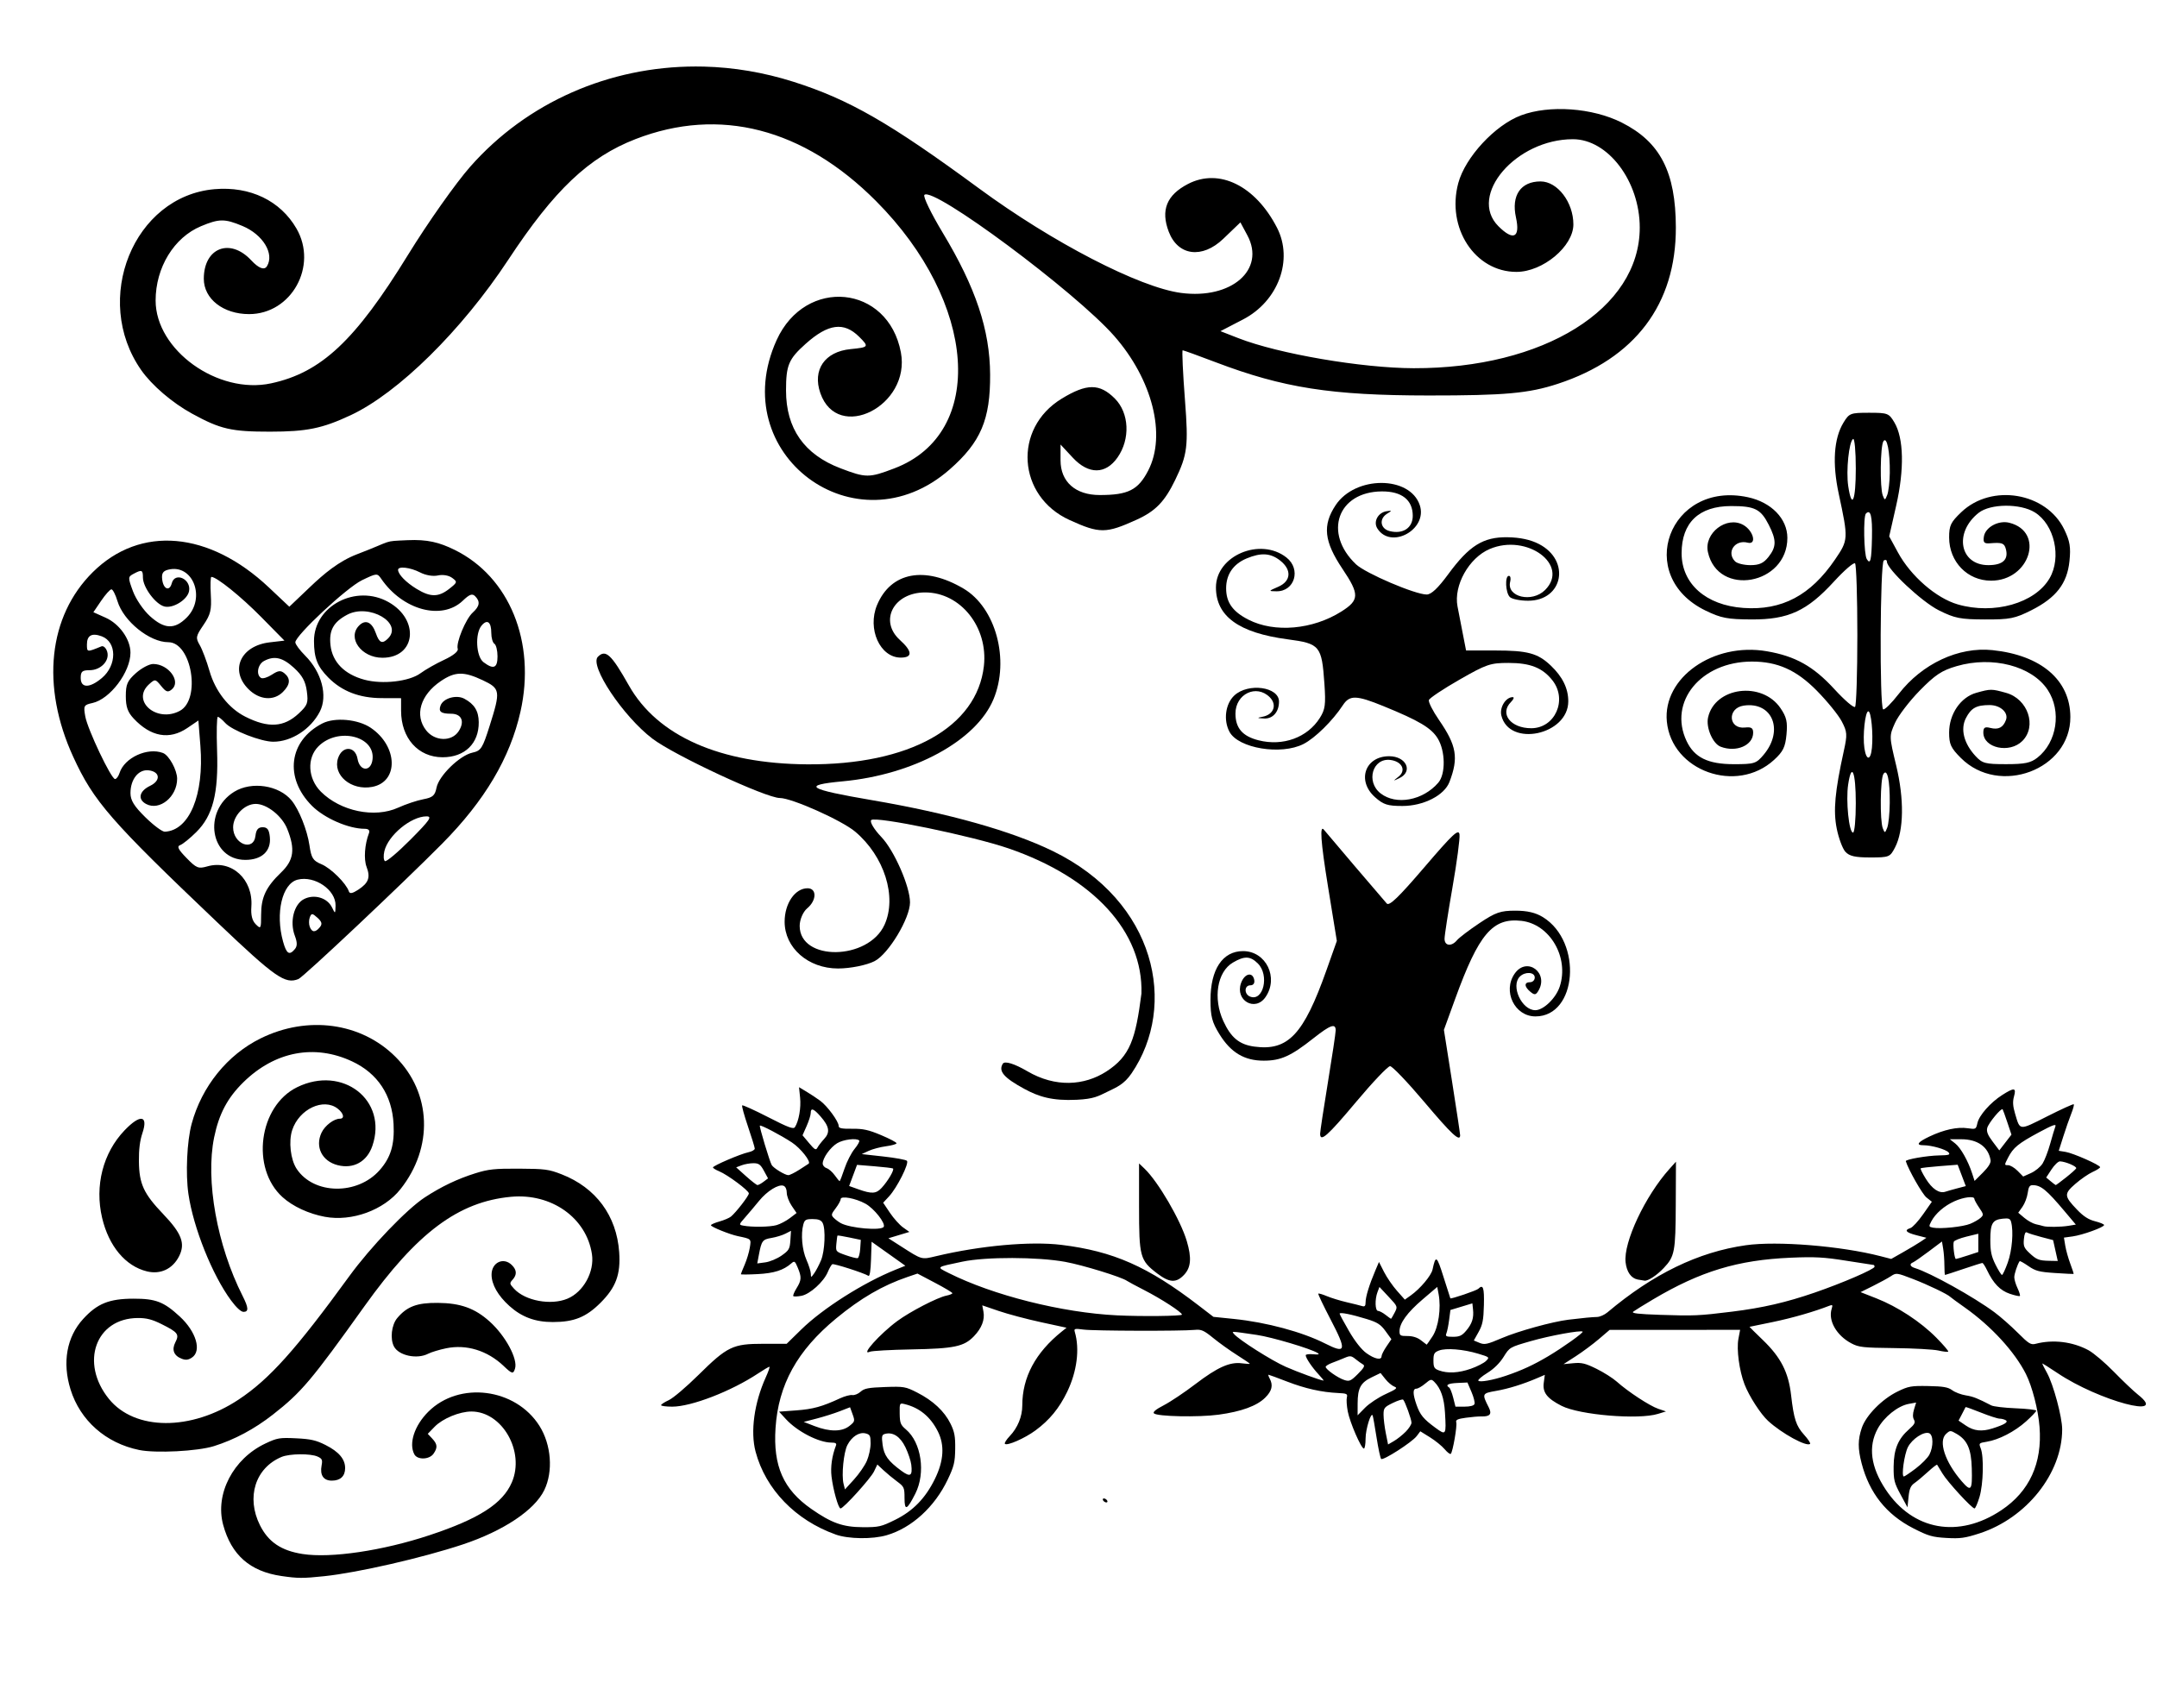 <?xml version="1.0" encoding="UTF-8" standalone="no"?>
<!-- Created with Inkscape (http://www.inkscape.org/) -->

<svg
   xmlns:dc="http://purl.org/dc/elements/1.1/"
   xmlns:cc="http://creativecommons.org/ns#"
   xmlns:rdf="http://www.w3.org/1999/02/22-rdf-syntax-ns#"
   xmlns:svg="http://www.w3.org/2000/svg"
   xmlns="http://www.w3.org/2000/svg"
   xmlns:sodipodi="http://sodipodi.sourceforge.net/DTD/sodipodi-0.dtd"
   xmlns:inkscape="http://www.inkscape.org/namespaces/inkscape"
   width="693.462"
   height="549.195"
   id="svg2"
   version="1.1"
   inkscape:version="0.47pre4 "
   sodipodi:docname="decorations1.svg">
  <defs
     id="defs4">
    <inkscape:perspective
       sodipodi:type="inkscape:persp3d"
       inkscape:vp_x="0 : 526.18109 : 1"
       inkscape:vp_y="0 : 1000 : 0"
       inkscape:vp_z="744.09448 : 526.18109 : 1"
       inkscape:persp3d-origin="372.04724 : 350.78739 : 1"
       id="perspective10" />
    <inkscape:perspective
       id="perspective10-7"
       inkscape:persp3d-origin="0.5 : 0.33333333 : 1"
       inkscape:vp_z="1 : 0.5 : 1"
       inkscape:vp_y="0 : 1000 : 0"
       inkscape:vp_x="0 : 0.5 : 1"
       sodipodi:type="inkscape:persp3d" />
    <inkscape:perspective
       id="perspective2832"
       inkscape:persp3d-origin="0.5 : 0.33333333 : 1"
       inkscape:vp_z="1 : 0.5 : 1"
       inkscape:vp_y="0 : 1000 : 0"
       inkscape:vp_x="0 : 0.5 : 1"
       sodipodi:type="inkscape:persp3d" />
    <inkscape:perspective
       id="perspective2845"
       inkscape:persp3d-origin="62.5 : 41.666667 : 1"
       inkscape:vp_z="125 : 62.5 : 1"
       inkscape:vp_y="0 : 1000 : 0"
       inkscape:vp_x="0 : 62.5 : 1"
       sodipodi:type="inkscape:persp3d" />
    <inkscape:perspective
       id="perspective2861"
       inkscape:persp3d-origin="0.5 : 0.33333333 : 1"
       inkscape:vp_z="1 : 0.5 : 1"
       inkscape:vp_y="0 : 1000 : 0"
       inkscape:vp_x="0 : 0.5 : 1"
       sodipodi:type="inkscape:persp3d" />
    <inkscape:perspective
       sodipodi:type="inkscape:persp3d"
       inkscape:vp_x="0 : 526.18109 : 1"
       inkscape:vp_y="0 : 1000 : 0"
       inkscape:vp_z="744.09448 : 526.18109 : 1"
       inkscape:persp3d-origin="372.04724 : 350.78739 : 1"
       id="perspective3077" />
    <inkscape:perspective
       id="perspective10-4"
       inkscape:persp3d-origin="372.04724 : 350.78739 : 1"
       inkscape:vp_z="744.09448 : 526.18109 : 1"
       inkscape:vp_y="0 : 1000 : 0"
       inkscape:vp_x="0 : 526.18109 : 1"
       sodipodi:type="inkscape:persp3d" />
    <inkscape:perspective
       id="perspective2887"
       inkscape:persp3d-origin="0.5 : 0.33333333 : 1"
       inkscape:vp_z="1 : 0.5 : 1"
       inkscape:vp_y="0 : 1000 : 0"
       inkscape:vp_x="0 : 0.5 : 1"
       sodipodi:type="inkscape:persp3d" />
    <inkscape:perspective
       id="perspective2901"
       inkscape:persp3d-origin="0.5 : 0.33333333 : 1"
       inkscape:vp_z="1 : 0.5 : 1"
       inkscape:vp_y="0 : 1000 : 0"
       inkscape:vp_x="0 : 0.5 : 1"
       sodipodi:type="inkscape:persp3d" />
  </defs>
  <sodipodi:namedview
     id="base"
     pagecolor="#ffffff"
     bordercolor="#666666"
     borderopacity="1.0"
     inkscape:pageopacity="0.0"
     inkscape:pageshadow="2"
     inkscape:zoom="0.95263641"
     inkscape:cx="353.51742"
     inkscape:cy="284.83379"
     inkscape:document-units="px"
     inkscape:current-layer="layer1"
     showgrid="false"
     inkscape:window-width="1280"
     inkscape:window-height="708"
     inkscape:window-x="-4"
     inkscape:window-y="-4"
     inkscape:window-maximized="1" />
  <g
     inkscape:label="Layer 1"
     inkscape:groupmode="layer"
     id="layer1"
     transform="translate(-41.346,-36.457)">
    <path
       sodipodi:nodetypes="cssssscccsssccsssssscccssscccssssssssssssssssssssssssssssscccssssssssssssssssssssssssssssssssssssssssssccsssccssssssssssscccssssssssssscccsccssssscccsssssssssccssssssccssssccsssssssssccsssssc"
       id="path2818"
       d="m 137.293,351.276 c 1.601,-0.647 33.388,-30.596 46.188,-43.517 13.691,-13.82 21.862,-27.599 25.199,-42.491 5.006,-22.336 -3.554,-43.344 -21.188,-52.004 -4.896,-2.404 -8.741,-3.41 -15.191,-3.104 -8.052,0.381 -4.195,-0.053 -16.137,4.507 -5.915,2.259 -10.682,6.299 -15.14,10.543 l -6.661,6.341 -6.555,-6.179 c -19.225,-18.123 -41.32,-20.059 -56.599,-4.96 -14.34,14.17 -16.737,36.676 -6.326,59.394 6.576,14.35 11.956,20.529 46.53,53.436 18.443,17.554 21.609,19.76 25.881,18.034 z m -4.947,-12.06 c -2.536,-9.132 -0.294,-18.649 4.687,-19.9 5.491,-1.378 12.315,3.297 12.192,8.354 -0.065,2.694 -0.106,2.716 -1.129,0.598 -1.524,-3.154 -5.762,-4.404 -9.065,-2.674 -3.211,1.682 -4.594,7.266 -2.907,11.735 0.82,2.173 0.827,3.342 0.025,4.309 -1.78,2.145 -2.697,1.561 -3.804,-2.423 l -1e-5,0 z m 8.586,-4.75 c -0.317,-0.825 -0.309,-2.194 0.017,-3.043 0.524,-1.366 0.807,-1.349 2.465,0.152 1.425,1.29 1.605,2.017 0.754,3.043 -1.458,1.757 -2.522,1.707 -3.236,-0.152 l -3e-5,0 z m -18.776,-6.479 c 0.633,-8.773 -6.348,-15.177 -14.117,-12.948 -2.929,0.84 -3.53,0.6 -6.731,-2.688 -2.712,-2.786 -3.172,-3.734 -2.014,-4.152 0.825,-0.298 3.148,-2.179 5.162,-4.182 5.338,-5.305 7.149,-12.406 6.678,-26.173 -0.205,-5.983 -0.097,-10.878 0.239,-10.878 0.336,0 1.417,0.891 2.402,1.979 2.156,2.382 11.483,6.021 15.434,6.021 5.837,0 12.04,-4.016 14.96,-9.684 2.61,-5.068 0.613,-12.674 -4.732,-18.019 -1.729,-1.729 -3.143,-3.647 -3.143,-4.263 0,-2.192 16.525,-17.6 21.405,-19.959 4.778,-2.309 4.939,-2.322 6.204,-0.473 6.914,10.102 19.516,13.484 26.239,7.042 2.14,-2.05 3.023,-2.373 3.953,-1.442 1.708,1.708 1.487,3.226 -0.766,5.265 -2.269,2.053 -5.456,9.773 -4.821,11.678 0.258,0.774 -1.48,2.178 -4.334,3.5 -2.621,1.214 -6.059,3.165 -7.641,4.334 -3.585,2.65 -12.23,3.648 -18.029,2.081 -6.432,-1.738 -10.302,-5.675 -10.905,-11.093 -0.531,-4.775 0.941,-7.46 5.378,-9.811 7.044,-3.731 18.066,2.692 13.116,7.643 -1.864,1.864 -2.818,1.446 -3.922,-1.72 -1.241,-3.56 -3.304,-4.511 -5.349,-2.466 -3.957,3.957 0.667,10.386 7.471,10.386 10.737,0 12.07,-12.22 1.954,-17.906 -10.423,-5.858 -23.954,1.196 -23.954,12.489 0,5.488 1.07,8.216 4.632,11.81 4.358,4.397 9.981,6.56 17.118,6.585 l 6.25,0.022 0,4.032 c 0,8.81 5.482,14.957 13.346,14.964 7.123,0.007 11.691,-4.431 11.622,-11.293 -0.036,-3.583 -1.412,-5.814 -4.653,-7.54 -2.534,-1.35 -6.719,-0.16 -7.61,2.162 -0.763,1.988 0.098,2.674 3.354,2.674 3.417,0 4.498,2.499 2.44,5.641 -2.23,3.404 -7.645,3.261 -10.427,-0.276 -3.815,-4.85 -1.889,-11.379 4.67,-15.836 4.592,-3.12 7.408,-3.183 13.507,-0.301 5.667,2.678 5.779,3.413 2.23,14.646 -2.301,7.283 -2.783,8.034 -5.554,8.643 -4.075,0.895 -10.762,7.41 -11.526,11.231 -0.514,2.571 -1.206,3.181 -4.257,3.753 -2.004,0.375 -5.644,1.593 -8.09,2.706 -7.556,3.439 -18.525,1.169 -24.834,-5.139 -4.209,-4.209 -4.574,-10.803 -0.806,-14.571 6.241,-6.241 18.273,-3.362 17.411,4.166 -0.468,4.09 -4.11,3.968 -4.825,-0.162 -0.718,-4.144 -4.903,-4.29 -6.261,-0.218 -1.812,5.435 4.214,10.512 10.972,9.244 8.575,-1.609 8.302,-13.048 -0.454,-18.998 -4.088,-2.778 -11.585,-3.455 -15.573,-1.406 -10.798,5.548 -12.301,17.524 -3.325,26.5 3.99,3.99 11.764,7.378 16.93,7.378 1.258,0 1.735,0.495 1.377,1.429 -1.376,3.587 -1.709,8.326 -0.76,10.823 1.294,3.402 0.653,5.152 -2.688,7.342 -1.862,1.22 -2.729,1.371 -3.012,0.523 -0.86,-2.581 -5.779,-7.458 -8.79,-8.716 -2.754,-1.151 -3.271,-1.966 -3.879,-6.114 -0.712,-4.859 -3.35,-11.481 -5.728,-14.383 -4.034,-4.922 -12.87,-6.265 -18.465,-2.807 -10.22,6.316 -7.672,21.903 3.579,21.903 5.285,0 8.321,-2.814 7.886,-7.309 -0.234,-2.421 -0.791,-3.191 -2.309,-3.191 -1.438,0 -2.089,0.772 -2.316,2.75 -0.598,5.194 -7.184,2.707 -7.184,-2.713 0,-3.745 3.656,-7.537 7.267,-7.537 3.591,0 8.462,3.865 10.132,8.039 2.62,6.548 2.122,10.068 -1.984,14.014 -4.861,4.672 -6.415,7.97 -6.415,13.611 0,4.497 -0.096,4.668 -1.712,3.051 -1.172,-1.172 -1.622,-2.97 -1.425,-5.695 z m 42.763,-17.833 c 1.2,-5.101 8.573,-11.189 13.55,-11.189 1.907,0 1.08,1.203 -5.126,7.45 -4.07,4.098 -7.773,7.22 -8.229,6.939 -0.455,-0.281 -0.543,-1.722 -0.195,-3.2 z M 88.077,299.254 c -3.647,-3.592 -4.784,-5.441 -4.784,-7.777 0,-4.445 2.592,-7.694 5.838,-7.317 3.688,0.428 3.966,3.312 0.482,4.983 -3.513,1.684 -4.099,4.337 -1.289,5.841 4.312,2.308 9.97,-2.297 9.97,-8.113 0,-2.792 -2.604,-7.537 -4.545,-8.282 -4.972,-1.908 -12.411,1.513 -13.969,6.423 -0.341,1.076 -0.993,1.956 -1.448,1.956 -1.242,0 -8.824,-15.962 -9.572,-20.15 -0.613,-3.433 -0.476,-3.689 2.301,-4.299 5.656,-1.242 12.237,-9.962 12.229,-16.202 -0.006,-4.275 -3.533,-9.239 -7.979,-11.23 l -3.942,-1.765 2.499,-3.677 c 1.374,-2.022 2.861,-3.677 3.304,-3.677 0.443,0 1.316,1.703 1.94,3.785 1.928,6.436 10.315,13.215 16.35,13.215 7.499,0 10.573,18.393 3.69,22.076 -7.419,3.971 -15.748,-3.245 -9.878,-8.558 1.912,-1.73 2.044,-1.711 3.885,0.563 1.576,1.947 2.167,2.137 3.417,1.1 3.077,-2.554 -1.043,-8.181 -5.989,-8.181 -1.244,0 -3.731,1.313 -5.527,2.918 -2.772,2.477 -3.266,3.599 -3.266,7.419 0,3.421 0.6,5.143 2.5,7.177 5.529,5.918 11.516,6.982 17.278,3.072 l 3.557,-2.414 0.643,8.164 c 1.237,15.714 -3.539,27.231 -11.443,27.596 -0.806,0.037 -3.619,-2.053 -6.25,-4.645 z M 120.198,266.903 c -5.334,-2.699 -9.637,-8.197 -11.499,-14.691 -0.906,-3.16 -2.313,-6.896 -3.128,-8.302 -1.376,-2.374 -1.29,-2.837 1.196,-6.5 2.28,-3.36 2.629,-4.795 2.351,-9.695 -0.179,-3.163 -0.093,-5.751 0.192,-5.75 1.691,0.006 9.513,6.308 15.982,12.876 l 7.5,7.615 -4.714,0.548 c -9.381,1.09 -12.963,8.94 -6.863,15.041 3.505,3.505 8.112,3.888 11.077,0.923 2.381,-2.381 2.543,-4.304 0.505,-5.996 -1.205,-1 -1.986,-0.919 -4.028,0.419 -1.393,0.913 -2.971,1.39 -3.505,1.059 -1.658,-1.025 -1.069,-4.36 0.963,-5.447 3.305,-1.769 5.961,-1.158 9.642,2.215 2.645,2.424 3.691,4.325 4.114,7.478 0.51,3.806 0.251,4.523 -2.598,7.185 -4.777,4.462 -9.8,4.761 -17.187,1.023 z M 67.293,254.466 c 0,-2.081 0.477,-2.5 2.845,-2.5 3.646,0 6.573,-3.107 5.655,-6.001 -0.374,-1.179 -1.202,-1.93 -1.84,-1.668 -4.674,1.92 -4.66,1.922 -4.66,-0.618 0,-2.918 1.59,-3.789 4.765,-2.609 4.895,1.82 4.917,9.302 0.04,13.406 -3.925,3.302 -6.805,3.298 -6.805,-0.011 z m 129.5,-5.075 c -2.389,-1.805 -2.787,-9.169 -0.637,-11.76 1.816,-2.188 3.137,-1.205 3.137,2.335 0,1.585 0.45,3.16 1,3.5 0.55,0.34 1,2.166 1,4.059 0,3.772 -1.277,4.301 -4.5,1.866 z M 89.546,234.573 c -2.077,-1.878 -4.512,-5.447 -5.452,-7.992 -1.633,-4.42 -1.626,-4.638 0.184,-5.606 2.664,-1.426 3.015,-1.289 3.015,1.18 0,3.142 4.051,8.608 6.912,9.326 2.772,0.696 7.379,-2.165 7.92,-4.918 0.764,-3.888 -4.564,-6.339 -5.554,-2.555 -0.715,2.734 -2.704,1.936 -3.083,-1.237 -0.228,-1.904 0.238,-2.684 1.857,-3.107 7.975,-2.086 12.341,9.063 6.023,15.381 -3.886,3.886 -7.15,3.756 -11.824,-0.47 z m 85.765,-8.737 c -3.423,-2.087 -5.923,-4.643 -5.986,-6.12 -0.054,-1.281 3.922,-0.825 7.091,0.813 1.786,0.923 4.127,1.321 5.72,0.971 1.587,-0.348 3.46,-0.034 4.553,0.765 1.77,1.294 1.728,1.459 -0.904,3.529 -3.466,2.726 -6.052,2.736 -10.473,0.041 z"
       style="fill:#000000" />
    <path
       style="fill:#000000"
       d="m 310.001,529.888 c -12.913,-4.599 -22.52,-14.534 -25.737,-26.615 -1.72,-6.457 -0.446,-15.731 3.29,-23.961 0.841,-1.853 1.359,-3.369 1.15,-3.369 -0.209,0 -1.853,0.976 -3.654,2.169 -8.641,5.722 -21.428,10.665 -27.593,10.665 -1.977,0 -3.588,-0.217 -3.578,-0.481 0.009,-0.265 1.136,-0.997 2.505,-1.627 1.369,-0.63 5.62,-4.24 9.448,-8.021 9.359,-9.245 11.097,-10.083 20.9,-10.083 l 7.523,0 4.669,-4.572 c 6.947,-6.804 19.974,-15.075 30.307,-19.243 l 3.179,-1.282 -5.425,-3.857 -5.425,-3.857 -0.185,5.68 c -0.117,3.602 -0.421,5.534 -0.83,5.281 -1.518,-0.938 -11.152,-4.031 -11.633,-3.735 -0.29,0.179 -0.939,1.312 -1.443,2.518 -1.308,3.131 -5.741,7.13 -8.471,7.642 -1.251,0.235 -2.423,0.279 -2.603,0.098 -0.181,-0.181 0.282,-1.316 1.028,-2.523 1.613,-2.61 1.67,-3.581 0.388,-6.649 -0.891,-2.131 -1.059,-2.24 -2.085,-1.34 -2.5,2.192 -5.524,3.152 -10.794,3.429 -2.971,0.156 -5.402,0.173 -5.402,0.038 0,-0.135 0.549,-1.51 1.22,-3.054 0.671,-1.545 1.414,-4.01 1.651,-5.478 0.466,-2.881 0.559,-2.791 -3.833,-3.711 -2.686,-0.563 -8.663,-2.983 -8.663,-3.507 0,-0.239 1.227,-0.78 2.727,-1.203 1.5,-0.423 3.167,-1.133 3.704,-1.577 1.664,-1.375 5.761,-6.675 5.761,-7.452 0,-0.909 -6.804,-5.983 -9.545,-7.118 -1.103,-0.457 -2,-1.012 -1.993,-1.234 0.017,-0.563 8.843,-4.349 11.378,-4.881 1.147,-0.241 2.073,-0.775 2.059,-1.189 -0.015,-0.413 -1.006,-3.634 -2.202,-7.158 -1.196,-3.524 -2.028,-6.554 -1.848,-6.734 0.18,-0.18 3.939,1.525 8.353,3.789 6.531,3.35 8.135,3.947 8.612,3.205 1.247,-1.936 1.996,-6.19 1.663,-9.439 l -0.348,-3.394 2.363,1.411 c 1.299,0.776 3.293,2.096 4.43,2.932 2.316,1.704 5.953,6.662 5.953,8.116 0,0.748 0.917,0.938 4.331,0.9 3.514,-0.039 5.269,0.347 9.304,2.044 2.735,1.151 4.973,2.327 4.973,2.614 0,0.287 -1.516,0.723 -3.369,0.968 -1.853,0.246 -4.372,0.914 -5.599,1.485 l -2.23,1.038 6.961,0.771 c 3.829,0.424 7.236,1.046 7.572,1.382 0.784,0.784 -3.194,8.698 -5.759,11.455 l -1.88,2.022 2.175,3.245 c 1.196,1.785 3.094,3.899 4.217,4.699 l 2.042,1.454 -3.377,1.018 -3.377,1.018 4.039,2.586 c 6.869,4.399 6.534,4.305 11.317,3.164 14.216,-3.39 30.358,-4.844 40.271,-3.626 16.685,2.05 27.79,6.952 44.067,19.454 l 4.803,3.689 6.581,0.675 c 10.468,1.074 21.981,4.175 29.325,7.897 6.758,3.425 7.013,2.335 1.788,-7.675 -2.328,-4.46 -4.119,-8.222 -3.98,-8.36 0.138,-0.138 1.379,0.224 2.756,0.805 1.378,0.581 4.237,1.46 6.355,1.953 2.118,0.493 4.355,1.051 4.973,1.241 0.865,0.266 1.123,-0.029 1.123,-1.28 0,-1.721 1.208,-5.639 3.135,-10.162 l 1.166,-2.737 1.63,3.208 c 0.896,1.765 2.768,4.49 4.158,6.056 l 2.528,2.848 1.935,-1.378 c 3.031,-2.158 6.554,-6.357 6.974,-8.313 1.02,-4.745 1.352,-4.52 3.523,2.39 1.164,3.706 2.153,6.798 2.197,6.872 0.184,0.307 8.417,-2.494 8.977,-3.054 1.559,-1.559 1.952,-0.421 1.811,5.238 -0.12,4.813 -0.42,6.339 -1.693,8.615 l -1.546,2.767 1.829,0.758 c 1.611,0.667 2.463,0.486 7.147,-1.517 5.282,-2.26 16.336,-5.313 21.477,-5.933 4.693,-0.566 7.537,-0.836 9.187,-0.875 0.882,-0.021 2.375,-0.687 3.318,-1.481 14.689,-12.369 29.205,-19.412 44.487,-21.582 10.078,-1.432 30.558,0.229 43.263,3.508 l 3.479,0.898 3.9,-2.214 c 2.145,-1.218 4.691,-2.749 5.659,-3.403 l 1.758,-1.189 -3.202,-0.821 c -3.378,-0.866 -4.03,-1.636 -1.944,-2.298 0.692,-0.22 2.527,-2.214 4.078,-4.432 l 2.819,-4.033 -1.747,-1.391 c -1.319,-1.05 -5.765,-8.861 -6.629,-11.648 -0.179,-0.576 6.868,-1.8 10.727,-1.863 3.139,-0.051 3.645,-0.211 3.029,-0.953 -0.812,-0.979 -5.458,-2.317 -8.043,-2.317 -2.604,0 -1.926,-0.998 1.911,-2.815 4.664,-2.208 8.977,-3.141 12.272,-2.653 2.589,0.383 2.683,0.334 3.115,-1.633 0.551,-2.509 4.191,-6.638 7.977,-9.05 3.891,-2.478 4.583,-2.395 3.796,0.456 -0.468,1.696 -0.375,3.121 0.367,5.615 1.619,5.441 1.165,5.406 10.307,0.789 4.54,-2.293 8.384,-4.04 8.541,-3.883 0.157,0.157 -0.209,1.524 -0.814,3.036 -0.605,1.513 -1.756,4.814 -2.557,7.337 l -1.456,4.586 2.189,0.355 c 2.467,0.4 11.106,4.223 11.106,4.914 0,0.247 -1.083,0.94 -2.406,1.539 -1.323,0.599 -3.816,2.316 -5.54,3.815 -3.712,3.228 -3.665,3.925 0.551,8.325 2.045,2.134 3.675,3.183 5.765,3.71 1.602,0.403 2.913,0.948 2.913,1.21 0,0.716 -6.944,3.23 -10.126,3.666 l -2.789,0.382 0.436,2.634 c 0.24,1.449 0.973,4.061 1.63,5.804 0.657,1.744 1.129,3.206 1.049,3.249 -0.08,0.043 -2.785,-0.096 -6.012,-0.308 -5.056,-0.334 -6.233,-0.641 -8.514,-2.221 -1.456,-1.009 -2.727,-1.719 -2.826,-1.578 -0.694,0.99 -1.722,4.072 -1.722,5.162 0,0.724 0.471,2.309 1.046,3.522 0.576,1.213 0.913,2.339 0.75,2.501 -0.163,0.163 -1.626,-0.157 -3.252,-0.711 -3.086,-1.051 -5.271,-3.319 -7.3,-7.574 -0.61,-1.278 -1.289,-2.324 -1.511,-2.324 -0.221,0 -2.965,0.866 -6.098,1.925 -3.132,1.059 -5.785,1.925 -5.896,1.925 -0.11,0 -0.204,-1.372 -0.207,-3.048 0,-1.676 -0.18,-4.097 -0.393,-5.379 l -0.386,-2.331 -4.26,3.202 c -2.343,1.761 -4.621,3.346 -5.062,3.522 -1.244,0.497 -0.949,1.335 0.642,1.823 4.95,1.52 18.907,9.281 25.562,14.215 1.911,1.416 5.278,4.379 7.483,6.584 3.554,3.553 4.21,3.957 5.775,3.549 5.564,-1.449 11.848,-0.686 16.946,2.059 1.643,0.885 5.326,4.008 8.183,6.941 2.857,2.933 6.349,6.247 7.76,7.364 10.187,8.068 -12.63,1.956 -25.849,-6.924 -2.724,-1.83 -4.954,-3.223 -4.954,-3.096 0,0.127 0.698,1.495 1.552,3.04 2.048,3.705 4.864,14.194 4.865,18.116 0,14.125 -11.436,28.536 -26.55,33.453 -4.684,1.524 -6.218,1.737 -10.663,1.479 -4.566,-0.264 -5.857,-0.642 -10.707,-3.132 -8.617,-4.424 -14.065,-11.293 -16.562,-20.883 -1.24,-4.761 -1.222,-7.604 0.073,-11.403 1.366,-4.009 6.496,-9.221 11.473,-11.655 3.505,-1.715 4.391,-1.873 9.882,-1.772 4.814,0.089 6.369,0.359 7.7,1.339 0.917,0.676 2.871,1.419 4.341,1.653 2.392,0.38 3.769,0.92 8.235,3.233 0.706,0.366 4.243,0.783 7.861,0.927 3.618,0.144 6.577,0.491 6.577,0.772 0,0.28 -1.46,1.823 -3.245,3.427 -3.651,3.282 -8.778,5.937 -12.668,6.559 -2.513,0.402 -2.583,0.478 -1.937,2.107 1.067,2.693 0.85,11.526 -0.385,15.646 -0.608,2.029 -1.327,3.69 -1.597,3.69 -0.864,0 -8.732,-8.57 -10.31,-11.229 -0.837,-1.412 -1.611,-2.681 -1.719,-2.821 -0.108,-0.14 -1.429,0.879 -2.937,2.264 -1.507,1.385 -3.454,3.015 -4.327,3.623 -1.239,0.863 -1.661,1.839 -1.925,4.456 l -0.339,3.351 -2.246,-4.153 c -2.015,-3.727 -2.242,-4.647 -2.208,-8.966 0.044,-5.559 1.42,-8.879 4.975,-12 1.77,-1.554 2.075,-2.156 1.561,-3.075 -0.428,-0.764 -0.418,-1.864 0.029,-3.32 l 0.668,-2.177 -2.352,0.426 c -3.507,0.635 -7.932,4.172 -10.021,8.011 -3.103,5.701 -2.235,12.284 2.577,19.534 8.758,13.195 23.473,15.82 37.209,6.639 9.022,-6.03 13.172,-15.088 12.265,-26.77 -0.428,-5.508 -2.355,-13 -4.377,-17.011 -3.617,-7.177 -11.173,-15.402 -19.64,-21.381 -2.378,-1.68 -4.469,-3.208 -4.645,-3.396 -0.793,-0.848 -7.207,-3.928 -12.058,-5.792 -5.22,-2.005 -5.353,-2.022 -7.058,-0.896 -0.956,0.631 -3.544,2.045 -5.751,3.14 l -4.012,1.992 5.102,2.006 c 6.821,2.682 14.208,7.529 19.25,12.633 2.274,2.302 3.999,4.321 3.833,4.488 -0.166,0.166 -1.594,0.008 -3.172,-0.352 -1.579,-0.36 -7.923,-0.711 -14.1,-0.781 -10.167,-0.114 -11.48,-0.259 -13.876,-1.527 -4.791,-2.536 -7.524,-7.343 -6.324,-11.124 0.386,-1.217 0.274,-1.365 -0.741,-0.968 -4.9,1.916 -11.848,3.917 -18.154,5.229 -4.085,0.85 -7.471,1.548 -7.525,1.551 -0.054,0.003 1.905,1.939 4.354,4.303 5.731,5.533 8.173,10.313 9.017,17.651 0.886,7.712 1.607,9.91 4.181,12.759 1.264,1.399 2.133,2.709 1.93,2.912 -1.066,1.066 -9.083,-3.314 -13.514,-7.383 -2.408,-2.211 -6.116,-7.975 -7.575,-11.774 -1.689,-4.397 -2.599,-11.202 -1.954,-14.612 l 0.546,-2.888 -20.978,0.011 -20.978,0.011 -3.453,2.949 c -1.899,1.622 -5.233,4.099 -7.409,5.505 l -3.956,2.556 3.165,-0.304 c 2.646,-0.254 3.862,0.039 7.419,1.79 2.34,1.152 5.294,3.025 6.566,4.164 3.593,3.216 10.592,7.796 13.319,8.717 l 2.468,0.833 -2.567,0.792 c -6.281,1.937 -25.214,0.361 -30.993,-2.581 -4.667,-2.376 -6.15,-4.289 -5.734,-7.394 l 0.345,-2.574 -2.343,1.007 c -4.635,1.993 -9.339,3.456 -13.365,4.157 -4.497,0.783 -4.552,0.909 -2.311,5.312 1.087,2.135 0.394,2.974 -2.388,2.895 -0.882,-0.025 -3.127,0.165 -4.987,0.423 -2.688,0.372 -3.32,0.681 -3.076,1.501 0.334,1.122 -1.117,9.464 -1.757,10.104 -0.216,0.216 -1.105,-0.452 -1.974,-1.485 -0.87,-1.033 -2.986,-2.753 -4.704,-3.821 l -3.123,-1.942 -1.167,1.547 c -1.475,1.956 -10.812,7.955 -11.425,7.341 -0.252,-0.252 -0.913,-3.343 -1.469,-6.869 -0.556,-3.526 -1.113,-6.699 -1.238,-7.052 -0.5,-1.415 -2.295,4.339 -2.295,7.359 0,1.776 -0.246,3.229 -0.547,3.229 -0.867,0 -4.511,-8.411 -5.187,-11.971 -0.338,-1.78 -0.466,-3.802 -0.285,-4.494 0.29,-1.108 -0.04,-1.274 -2.762,-1.399 -5.343,-0.245 -10.597,-1.421 -16.47,-3.687 -3.123,-1.205 -5.805,-2.191 -5.958,-2.191 -0.153,0 0.02,0.559 0.385,1.241 1.151,2.151 0.731,3.954 -1.421,6.1 -2.689,2.681 -7.661,4.502 -15.03,5.503 -6.426,0.873 -19.747,0.6 -20.774,-0.426 -0.424,-0.424 0.642,-1.3 3.172,-2.605 2.096,-1.081 6.651,-4.129 10.12,-6.774 7.146,-5.446 11.123,-7.23 14.966,-6.715 1.415,0.19 2.572,0.254 2.572,0.143 0,-0.111 -1.851,-1.371 -4.114,-2.801 -2.263,-1.429 -5.697,-3.888 -7.632,-5.464 -3.058,-2.491 -3.842,-2.834 -5.992,-2.624 -4.31,0.422 -32.339,0.345 -35.675,-0.098 -2.934,-0.389 -3.17,-0.324 -2.843,0.791 1.605,5.48 0.688,12.678 -2.445,19.182 -2.552,5.299 -5.69,9.127 -10.207,12.451 -3.462,2.548 -9.114,5.03 -9.828,4.316 -0.233,-0.233 0.469,-1.357 1.56,-2.499 2.532,-2.65 4.025,-6.293 4.025,-9.823 0,-9.084 4.234,-17.006 12.727,-23.813 l 1.498,-1.201 -8.236,-1.786 c -4.53,-0.982 -10.625,-2.603 -13.545,-3.601 l -5.31,-1.815 0.379,2.021 c 0.49,2.61 -0.564,5.335 -3.066,7.929 -3.194,3.311 -6.319,3.969 -20.062,4.219 -6.706,0.122 -12.731,0.461 -13.389,0.753 -3.181,1.411 3.185,-5.71 8.838,-9.886 4.106,-3.033 12.912,-7.588 15.779,-8.161 1.06,-0.212 1.921,-0.566 1.914,-0.786 -0.007,-0.221 -2.535,-1.73 -5.618,-3.353 l -5.605,-2.952 -3.205,1.092 c -8.001,2.725 -15.05,6.824 -22.96,13.352 -12.505,10.32 -18.554,21.268 -19.469,35.239 -0.801,12.219 2.528,19.74 11.509,26 6.543,4.561 10.165,5.845 16.566,5.871 5.119,0.021 5.897,-0.156 10.377,-2.37 5.751,-2.842 9.714,-6.913 12.767,-13.113 2.886,-5.862 3.198,-10.915 0.948,-15.354 -2.389,-4.714 -5.918,-7.603 -10.697,-8.756 -1.564,-0.377 -1.603,-0.301 -1.554,3.063 0.044,3.025 0.291,3.652 2,5.091 4.974,4.185 6.409,13.97 3.029,20.65 -2.701,5.338 -3.476,5.648 -3.476,1.388 0,-3.337 -0.133,-3.63 -2.406,-5.311 -1.323,-0.978 -3.29,-2.604 -4.369,-3.613 l -1.963,-1.834 -1.062,2.227 c -1.069,2.242 -9.81,11.904 -10.769,11.904 -0.703,0 -2.397,-6.014 -2.899,-10.291 -0.361,-3.078 0.147,-6.606 1.435,-9.962 0.256,-0.668 -0.146,-0.922 -1.458,-0.922 -4.076,0 -10.978,-3.557 -14.64,-7.546 l -2.204,-2.4 5.57,-0.414 c 5.359,-0.398 8.234,-1.192 14.046,-3.88 1.486,-0.687 3.259,-1.157 3.941,-1.044 0.682,0.113 1.878,-0.372 2.658,-1.078 1.175,-1.064 2.517,-1.321 7.836,-1.506 6.131,-0.213 6.593,-0.133 10.361,1.783 5.082,2.584 8.746,6.006 10.716,10.009 1.281,2.604 1.557,4.097 1.501,8.12 -0.059,4.258 -0.386,5.598 -2.397,9.833 -4.183,8.808 -11.588,15.565 -19.628,17.909 -4.603,1.342 -12.314,1.237 -16.414,-0.223 z m 365.258,-21.289 c -0.169,-6.187 -1.427,-9.059 -4.838,-11.051 -2.04,-1.191 -2.122,-1.192 -3.412,-0.024 -2.577,2.332 -0.369,9.04 5.02,15.254 3.033,3.497 3.426,2.988 3.23,-4.178 z m -355.227,-2.39 c 0.663,-1.529 1.206,-4.05 1.206,-5.602 0,-2.477 -0.197,-2.871 -1.609,-3.226 -2.055,-0.516 -4.438,1.01 -5.854,3.749 -1.199,2.319 -1.928,9.679 -1.233,12.449 l 0.453,1.805 2.916,-3.197 c 1.604,-1.759 3.458,-4.449 4.121,-5.978 z m 14.283,1.237 c -0.152,-1.268 -1,-3.797 -1.884,-5.619 -1.665,-3.431 -3.994,-4.96 -6.538,-4.295 -1.049,0.274 -1.153,0.729 -0.801,3.477 0.438,3.417 1.763,5.258 6.045,8.403 2.883,2.117 3.612,1.666 3.178,-1.965 z m 322.934,1.209 c 1.88,-1.419 3.855,-3.426 4.39,-4.46 1.33,-2.572 1.277,-6.358 -0.096,-6.885 -1.687,-0.647 -5.451,1.822 -6.808,4.465 -1.182,2.303 -2.177,9.461 -1.315,9.461 0.227,0 1.95,-1.161 3.83,-2.58 z M 493.273,496.836 c 1.022,-1.038 1.859,-2.337 1.858,-2.888 -6e-4,-1.091 -2.059,-6.804 -2.673,-7.418 -0.209,-0.209 -1.714,0.269 -3.345,1.061 -2.717,1.32 -2.965,1.635 -2.965,3.772 0,1.283 0.327,3.962 0.727,5.954 l 0.727,3.622 1.905,-1.109 c 1.048,-0.61 2.742,-1.957 3.764,-2.995 z m 12.629,-6.115 c -0.281,-4.74 -1.353,-7.835 -3.432,-9.914 -0.95,-0.95 -1.188,-0.903 -2.952,0.581 -1.055,0.888 -2.329,1.614 -2.832,1.614 -1.18,0 -1.158,1.712 0.066,5.181 1.155,3.274 2.197,4.54 6.079,7.392 3.415,2.508 3.499,2.375 3.07,-4.854 z m -191.478,4.269 c 1.768,-1.415 1.813,-1.581 1.029,-3.75 l -0.821,-2.269 -3.275,1.272 c -1.801,0.7 -5.152,1.76 -7.446,2.357 l -4.171,1.085 3.529,1.362 c 4.816,1.859 8.785,1.839 11.154,-0.057 z m 367.501,0.792 c 3.836,-1.221 5.182,-2.046 4.279,-2.619 -0.448,-0.284 -1.344,-0.521 -1.991,-0.527 -0.647,-0.005 -3.359,-0.884 -6.026,-1.952 -2.667,-1.068 -4.881,-1.862 -4.92,-1.765 -0.039,0.097 -0.562,1.115 -1.162,2.261 l -1.092,2.083 2.364,1.606 c 2.553,1.735 5.107,2.007 8.547,0.912 z M 486.791,484.753 c 3.575,-1.644 3.977,-1.99 2.815,-2.423 -0.746,-0.278 -2.045,-1.374 -2.888,-2.437 l -1.532,-1.932 -2.885,1.397 c -3.528,1.709 -4.473,3.478 -4.485,8.402 l -0.009,3.797 2.406,-2.443 c 1.323,-1.344 4.283,-3.306 6.577,-4.361 z m 28.6,3.174 c 0.179,-0.467 -0.259,-2.214 -0.974,-3.882 l -1.3,-3.032 -3.217,0.147 c -3.014,0.138 -3.963,0.664 -2.655,1.473 0.309,0.191 0.891,1.652 1.293,3.246 l 0.73,2.898 2.898,0 c 1.814,0 3.021,-0.318 3.225,-0.85 z m -35.839,-12.713 c -0.494,-0.276 -1.583,-1.057 -2.421,-1.736 -1.344,-1.088 -1.752,-1.135 -3.471,-0.4 -1.072,0.459 -2.887,1.181 -4.034,1.606 -1.147,0.425 -2.085,1.012 -2.085,1.304 0,0.8 3.921,3.561 5.999,4.225 1.631,0.521 2.103,0.31 4.369,-1.957 1.957,-1.957 2.335,-2.657 1.643,-3.044 z m 45.929,3.63 c 5.13,-1.744 8.892,-3.481 13.606,-6.282 4.752,-2.824 11.399,-7.572 11.066,-7.904 -0.537,-0.537 -10.566,1.294 -16.626,3.037 -6.812,1.958 -6.853,1.982 -8.786,5.092 -1.222,1.966 -3.146,3.865 -5.19,5.123 -1.786,1.099 -3.108,2.226 -2.937,2.503 0.379,0.614 4.693,-0.149 8.867,-1.568 z m -60.266,-0.494 c -2.086,-2.248 -4.091,-5.24 -4.091,-6.105 0,-0.294 1.083,-0.435 2.406,-0.313 1.75,0.162 2.138,0.052 1.422,-0.404 -2.164,-1.377 -14.72,-5.113 -19.549,-5.816 -8.601,-1.252 -8.106,-1.232 -7.338,-0.306 1.54,1.855 12.128,8.574 16.642,10.559 3.946,1.736 10.945,4.289 12.157,4.435 0.157,0.019 -0.585,-0.904 -1.649,-2.051 z m 49.008,-1.767 c 2.012,-0.707 4.204,-1.832 4.872,-2.499 1.19,-1.19 1.141,-1.235 -2.551,-2.343 -4.796,-1.438 -10.322,-1.878 -12.588,-1.003 -1.511,0.584 -1.765,1.045 -1.765,3.211 0,2.175 0.247,2.619 1.765,3.174 2.816,1.029 6.33,0.844 10.268,-0.54 z m -28.716,-4.02 c 0,-0.447 0.712,-1.861 1.582,-3.142 l 1.582,-2.329 -1.884,-2.601 c -1.556,-2.147 -2.604,-2.823 -6.007,-3.874 -4.99,-1.541 -8.749,-2.286 -8.749,-1.734 0,0.224 1.365,2.756 3.033,5.627 1.897,3.265 3.976,5.903 5.551,7.044 2.648,1.918 4.892,2.382 4.892,1.01 z m 16.372,-6.375 c 1.929,-2.914 2.82,-9.072 1.969,-13.608 l -0.432,-2.302 -4.698,4.009 c -4.953,4.227 -7.436,7.645 -7.436,10.237 0,1.395 0.272,1.56 2.559,1.546 1.658,-0.01 3.183,0.47 4.331,1.364 0.975,0.758 1.806,1.395 1.847,1.414 0.041,0.02 0.878,-1.178 1.859,-2.661 z m 10.842,-1.845 c 1.903,-2.261 2.486,-4.083 2.19,-6.843 l -0.208,-1.937 -3.529,1.068 -3.529,1.068 -0.414,3.186 c -0.228,1.752 -0.62,3.691 -0.871,4.309 -0.39,0.959 -0.08,1.123 2.122,1.123 2.091,0 2.892,-0.373 4.24,-1.974 z m -23.018,-5.775 c 1.02,-1.973 1.019,-1.976 -1.927,-5.126 l -2.948,-3.152 -0.623,1.639 c -0.895,2.355 -0.786,6.044 0.179,6.061 0.441,0.008 1.524,0.579 2.406,1.269 0.882,0.69 1.669,1.261 1.748,1.269 0.079,0.008 0.603,-0.874 1.165,-1.96 z m -68.364,0.622 c 0,-0.764 -6.625,-5.066 -12.192,-7.917 -2.647,-1.355 -5.101,-2.674 -5.454,-2.929 -1.712,-1.24 -14.195,-5.083 -19.892,-6.124 -8.857,-1.618 -25.503,-1.651 -33.046,-0.066 -8.63,1.814 -8.419,1.643 -4.462,3.634 14.287,7.19 36.497,12.778 54.192,13.635 7.972,0.386 20.855,0.242 20.855,-0.234 z m 176.782,-0.95 c 9.854,-1.219 17.393,-2.954 26.604,-6.122 8.901,-3.061 19.276,-7.545 19.276,-8.33 0,-0.315 -0.14,-0.572 -0.312,-0.572 -0.171,0 -4.142,-0.614 -8.823,-1.365 -7.098,-1.138 -10.057,-1.299 -17.816,-0.967 -17.022,0.728 -29.001,4.358 -44.276,13.418 -3,1.779 -5.861,3.55 -6.358,3.935 -0.669,0.519 1.578,0.784 8.663,1.021 10.873,0.365 12.408,0.297 23.041,-1.019 z M 305.32,441.671 c 1.221,-2.948 1.515,-10.065 0.495,-11.971 -0.484,-0.905 -1.35,-1.241 -3.196,-1.241 -2.217,0 -2.592,0.219 -3.016,1.765 -0.846,3.084 -0.389,8.171 1.02,11.356 0.75,1.696 1.379,3.697 1.398,4.446 0.033,1.32 0.067,1.315 1.123,-0.184 0.599,-0.85 1.578,-2.727 2.176,-4.171 z m 381.52,0.744 c 1.386,-3.864 1.887,-9.974 1.068,-13.021 -0.291,-1.083 -0.763,-1.267 -2.718,-1.06 -3.287,0.347 -3.97,1.528 -3.97,6.859 0,3.624 0.342,5.251 1.662,7.898 0.914,1.834 1.855,3.334 2.091,3.334 0.236,0 1.077,-1.805 1.868,-4.01 z m -394.211,-2.225 c 2.364,-1.658 2.64,-2.137 2.818,-4.895 l 0.197,-3.057 -1.801,0.922 c -0.991,0.507 -3.006,1.122 -4.478,1.367 -2.876,0.478 -3.191,0.9 -4.038,5.397 l -0.527,2.802 2.604,-0.349 c 1.432,-0.192 3.784,-1.176 5.225,-2.187 z m 409.524,-1.612 -0.745,-3.356 -3.85,-1.007 c -2.118,-0.554 -4.176,-1.208 -4.573,-1.453 -0.478,-0.295 -0.806,0.426 -0.968,2.128 -0.21,2.2 0.037,2.842 1.698,4.409 2.352,2.22 3.104,2.518 6.526,2.583 l 2.658,0.051 -0.745,-3.356 z m -384.255,-0.566 0.19,-2.859 -3.675,-0.771 c -2.021,-0.424 -3.739,-0.703 -3.816,-0.62 -0.078,0.083 -0.242,1.278 -0.365,2.655 -0.222,2.483 -0.197,2.514 2.985,3.637 1.765,0.623 3.497,1.062 3.85,0.975 0.353,-0.087 0.727,-1.445 0.832,-3.017 z m 356.042,2.157 3.42,-1.123 0,-2.937 0,-2.937 -3.812,0.931 c -2.097,0.512 -3.93,1.256 -4.074,1.654 -0.343,0.946 0.222,5.535 0.682,5.535 0.196,0 1.894,-0.505 3.775,-1.123 z m -348.492,-9.207 c 0.695,-1.124 -3.065,-5.9 -5.861,-7.446 -3.207,-1.773 -7.974,-2.644 -7.974,-1.456 0,0.453 -0.721,1.769 -1.603,2.925 -1.459,1.913 -1.512,2.192 -0.592,3.113 0.556,0.556 1.58,1.315 2.274,1.687 3.038,1.626 12.953,2.475 13.755,1.177 z m 349.331,-0.988 c 1.222,-0.507 2.714,-1.367 3.315,-1.911 1.024,-0.927 0.995,-1.132 -0.458,-3.273 -0.853,-1.257 -1.55,-2.533 -1.55,-2.837 0,-0.981 -3.45,-0.56 -6.417,0.783 -3.277,1.483 -6.11,3.955 -7.43,6.481 -0.84,1.609 -0.805,1.739 0.538,2.002 2.436,0.476 9.659,-0.273 12.002,-1.245 z m -383.791,0.436 c 1.181,-0.339 3.116,-1.355 4.3,-2.258 l 2.153,-1.642 -1.577,-2.324 c -0.867,-1.278 -1.577,-3.159 -1.577,-4.179 0,-1.124 -0.413,-2.014 -1.046,-2.257 -1.579,-0.606 -5.28,1.684 -7.872,4.871 -1.271,1.562 -3.263,3.926 -4.427,5.253 -2.095,2.388 -2.101,2.415 -0.642,2.694 2.816,0.539 8.553,0.453 10.689,-0.159 z m 415.368,0.212 2.358,-0.39 -3.584,-4.255 c -5.867,-6.966 -7.654,-8.426 -10.31,-8.426 -0.96,0 -1.318,0.574 -1.581,2.537 -0.187,1.395 -0.948,3.39 -1.691,4.433 l -1.35,1.896 1.976,1.663 c 1.087,0.915 2.748,1.833 3.692,2.04 0.943,0.207 2.004,0.473 2.357,0.591 1.104,0.368 5.671,0.319 8.133,-0.089 z M 324.775,418.443 c 2.048,-2.209 4.215,-5.922 3.649,-6.252 -0.247,-0.144 -2.947,-0.464 -5.999,-0.712 l -5.55,-0.451 -1.268,3.398 -1.268,3.398 2.968,1.06 c 4.304,1.538 5.711,1.454 7.468,-0.442 z m 345.925,0.106 2.635,-0.692 -1.306,-3.436 -1.306,-3.436 -5.822,0.453 c -3.202,0.249 -5.938,0.567 -6.08,0.707 -0.142,0.139 0.59,1.626 1.627,3.303 2.072,3.351 4.353,4.87 6.332,4.216 0.706,-0.233 2.469,-0.735 3.919,-1.116 z m -383.875,-2.087 1.442,-1.088 -1.322,-2.436 c -1.102,-2.031 -1.662,-2.437 -3.365,-2.441 -1.124,-0.003 -2.835,0.296 -3.802,0.663 l -1.758,0.669 3.16,2.832 c 1.738,1.558 3.395,2.845 3.681,2.861 0.287,0.016 1.17,-0.461 1.963,-1.059 z m 418.651,-1.318 c 1.674,-1.323 3.182,-2.669 3.35,-2.991 0.308,-0.589 -3.321,-2.164 -5.195,-2.254 -0.555,-0.027 -1.782,1.132 -2.727,2.575 l -1.718,2.624 1.444,1.204 c 0.794,0.662 1.524,1.214 1.623,1.226 0.099,0.012 1.549,-1.061 3.224,-2.385 z M 312.849,412.234 c 0.738,-2.218 2.195,-5.067 3.238,-6.333 1.043,-1.265 1.714,-2.483 1.491,-2.705 -0.863,-0.863 -5.103,-0.34 -7.095,0.875 -2.228,1.359 -4.64,4.753 -4.644,6.537 -10e-4,0.594 0.568,1.261 1.264,1.482 0.697,0.221 1.871,1.251 2.61,2.289 0.739,1.038 1.445,1.887 1.569,1.887 0.124,0 0.829,-1.814 1.567,-4.032 z m 368.457,-2.696 c -0.713,-4.284 -4.151,-6.747 -9.417,-6.747 l -3.677,0 1.712,1.347 c 1.777,1.398 4.144,5.589 5.469,9.685 l 0.767,2.369 2.681,-2.681 c 1.747,-1.747 2.606,-3.131 2.466,-3.973 z m 16.707,1.08 c 0.671,-1.06 1.768,-3.904 2.438,-6.32 0.67,-2.416 1.427,-4.939 1.684,-5.606 0.363,-0.946 -0.791,-0.536 -5.252,1.863 -6.692,3.6 -8.292,4.912 -9.964,8.173 -1.221,2.381 -1.221,2.406 0.022,2.406 0.691,0 2.065,0.821 3.054,1.825 l 1.798,1.825 2.5,-1.119 c 1.375,-0.616 3.049,-1.986 3.72,-3.046 z m -399.702,1.986 c 1.492,-0.956 2.845,-1.834 3.006,-1.95 0.864,-0.627 -2.544,-4.957 -5.371,-6.824 -3.551,-2.345 -10.018,-5.74 -10.312,-5.413 -0.241,0.267 3.192,11.668 3.818,12.68 0.629,1.018 4.28,3.239 5.33,3.242 0.449,10e-4 2.037,-0.78 3.529,-1.736 z m 8.013,-9.931 c 1.961,-2.114 1.647,-4.001 -1.204,-7.249 -2.219,-2.528 -3.133,-2.835 -3.133,-1.056 0,0.661 -0.592,2.54 -1.316,4.176 l -1.316,2.974 2.116,2.52 c 1.818,2.165 2.196,2.368 2.685,1.439 0.313,-0.595 1.288,-1.856 2.168,-2.804 z m 380.382,-5.277 c -0.721,-2.15 -1.407,-4.052 -1.525,-4.227 -0.403,-0.6 -4.563,4.424 -4.954,5.985 -0.29,1.155 0.161,2.289 1.745,4.388 l 2.135,2.83 1.955,-2.533 1.955,-2.533 -1.311,-3.909 z M 395.993,518.935 c -0.218,-0.353 -0.108,-0.642 0.245,-0.642 0.353,0 0.82,0.289 1.038,0.642 0.218,0.353 0.108,0.642 -0.245,0.642 -0.353,0 -0.82,-0.289 -1.038,-0.642 z m 17.38,-72.994 c -5.523,-4.208 -5.829,-5.335 -5.829,-21.458 l 0,-13.922 1.772,1.697 c 4.377,4.191 11.567,16.518 13.572,23.27 1.6,5.387 1.36,8.473 -0.843,10.83 -2.532,2.711 -4.704,2.607 -8.672,-0.417 z m 154.497,1.965 c -2.134,-0.417 -3.557,-2.44 -3.908,-5.554 -0.722,-6.403 6.274,-21.29 14.105,-30.017 l 2.088,-2.327 -0.062,13.878 c -0.067,15.13 -0.344,16.581 -3.872,20.32 -2.192,2.323 -5.004,4.179 -6.149,4.057 -0.454,-0.048 -1.444,-0.209 -2.201,-0.357 z"
       id="path3030" />
    <g
       id="g2848"
       transform="translate(-32.105,129.945)">
      <path
         style="fill:#000000"
         d="m 402.797,256.667 c -6.633,-3.604 -8.434,-5.705 -6.951,-8.105 0.606,-0.981 3.724,-0.026 7.895,2.418 8.999,5.274 18.274,4.666 25.389,0.083 7.703,-4.962 9.415,-10.537 11.287,-25.065 0.579,-19.838 -15.367,-37.263 -42.711,-46.67 -11.613,-3.995 -42.838,-10.44 -44.163,-9.115 -0.55,0.55 0.914,2.998 3.253,5.44 4.127,4.308 9.216,15.913 9.216,21.017 0,5.114 -6.902,16.581 -11.371,18.892 -2.525,1.306 -7.816,2.374 -11.757,2.374 -9.609,0 -17.18,-6.629 -17.18,-15.043 0,-5.875 3.344,-10.755 7.371,-10.755 3.022,0 2.952,3.903 -0.115,6.449 -1.33,1.104 -2.418,3.643 -2.418,5.643 0,11.446 22.027,11.169 27.272,-0.342 4.086,-8.968 -0.035,-22.05 -9.441,-29.964 -4.312,-3.628 -20.391,-10.808 -24.204,-10.808 -4.449,0 -33.92,-13.723 -40.951,-19.07 -9.463,-7.195 -20.354,-23.535 -17.554,-26.336 2.491,-2.491 4.308,-0.814 9.957,9.197 9.19,16.285 29.295,25.184 57.339,25.383 32.806,0.232 54.583,-11.889 56.807,-31.617 1.408,-12.492 -7.507,-23.663 -18.885,-23.663 -10.118,0 -14.939,9.123 -8.094,15.317 4.024,3.641 4.112,5.643 0.25,5.643 -6.666,0 -10.825,-9.234 -7.616,-16.912 4.423,-10.587 15.3,-12.656 27.789,-5.288 10.384,6.127 14.927,22.94 9.626,35.626 -5.558,13.302 -25.644,24.228 -48.457,26.358 -13.362,1.248 -11.387,2.506 9.54,6.081 24.535,4.191 44.77,9.895 58.015,16.353 33.24,16.208 40.17,49.639 25.309,71.466 -2.429,3.568 -4.809,4.471 -7.716,5.893 -3.059,1.497 -4.422,2.334 -9.88,2.606 -7.918,0.394 -12.271,-0.999 -16.852,-3.488 l -3e-5,4e-5 z"
         id="path2237"
         sodipodi:nodetypes="cssacssssssssssssssssssssssssssssascc" />
    </g>
    <g
       id="layer1-2"
       inkscape:label="Layer 1"
       transform="matrix(0.262,0,0,0.262,173.145,-12.141)">
      <path
         id="path3103"
         d="m 350.594,267.094 c -105.586,0.086 -206.544,43.437 -276.719,123.062 -17.684,20.065 -52.071,68.779 -76.344,108.25 -64.662,105.151 -106.402,144.302 -167.938,157.562 -65.279,14.066 -141.741,-40.862 -141.688,-101.719 0.036,-40.491 22.541,-77.289 55.656,-91.125 22.336,-9.333 29.079,-9.414 50.938,-0.281 25.096,10.486 39.438,34.135 30,49.406 -3.205,5.186 -10.065,2.614 -19.312,-7.312 -25.987,-27.894 -58.156,-15.356 -58.156,22.688 0,24.726 23.898,43.375 55.562,43.375 51.993,-3.1e-4 84.693,-59.043 58.156,-105 -19.765,-34.231 -56.932,-52.085 -100.469,-48.344 -99.347,8.537 -150.739,135.325 -90.062,222.062 13.085,18.705 38.024,40.066 62.281,53.375 34.841,19.116 48.134,22.224 95.938,22.188 44.884,-0.034 63.885,-3.893 98.75,-20.188 C -14.345,667.768 63.587,590.919 120.594,504.375 177.136,418.536 219.44,378.414 277,356.125 c 102.859,-39.831 205.761,-13.269 294.75,75.969 124.494,124.842 135.641,285.086 22.781,328.188 -31.229,11.926 -35.005,11.874 -66.344,-0.094 -44.525,-17.005 -66.719,-48.792 -66.719,-95.469 -10e-6,-31.048 3.141,-38.532 24.125,-57.281 27.64,-24.697 46.861,-27.239 65.562,-8.656 12.436,12.357 11.963,12.982 -10.469,15.188 -31.763,3.124 -47.054,25.459 -37.094,54.031 21.278,61.038 111.115,15.576 98.812,-50 -15.573,-83.014 -117.069,-93.065 -152.469,-15.094 -63.454,139.76 97.289,259.754 212.469,158.625 38.098,-33.45 49.812,-61.094 49.5,-116.531 -0.307,-54.576 -17.674,-106.616 -58.062,-173.688 -14.317,-23.776 -24.495,-44.724 -22.594,-46.625 10.764,-10.764 185.057,118.779 232.812,173.031 46.982,53.375 64.314,121.797 41.844,165.25 -12.391,23.961 -24.563,30.094 -59.531,30.094 -29.734,-10e-6 -48.062,-16.203 -48.062,-42.594 l 0,-19.406 15.094,16.219 c 19.315,20.732 40.182,20.607 54.812,-0.281 15.881,-22.673 14.431,-54.663 -3.281,-72.375 -18.693,-18.693 -34.385,-18.65 -65.281,0.188 -59.882,36.509 -54.443,119.725 9.719,148.906 36.953,16.806 44.602,16.737 82.281,-0.375 23.133,-10.506 34.446,-22.172 47.312,-48.75 15.058,-31.106 16.349,-41.732 12.094,-97.094 -2.628,-34.187 -3.917,-62.096 -2.875,-62.094 1.042,0.002 19.209,6.58 40.375,14.625 83.046,31.564 141.931,40.785 261.281,40.844 93.707,0.046 122.816,-2.576 158.625,-14.312 94.777,-31.064 145.092,-97.653 144.875,-191.906 -0.157,-68.118 -19.183,-104.915 -66.344,-128.719 -35.944,-18.142 -88.936,-21.957 -123.719,-8.844 -31.959,12.049 -68.38,51.4 -76.906,83.062 -14.829,55.071 20.473,109.031 71.344,109.031 32.409,10e-6 69.875,-31.28 69.875,-58.281 -1e-4,-27.242 -19.529,-52.75 -40.281,-52.75 -24.342,10e-6 -36.105,17.181 -30.188,44.125 5.481,24.957 -3.095,29.28 -21.531,10.844 -37.651,-37.651 21.537,-106.781 91.437,-106.781 43.001,0 82,51.521 82,108.438 0,99.746 -117.791,173.008 -277.437,172.625 -63.553,-0.153 -165.625,-17.617 -214.875,-36.812 L 994.531,591.938 1022.125,577.625 c 43.292,-22.391 62.126,-73.117 41.812,-112.656 -26.486,-51.554 -70.992,-73.469 -109.125,-53.75 -26.296,13.598 -33.787,32.176 -23.719,58.656 11.282,29.674 41.014,33.525 66.906,8.719 l 21.031,-20.188 8.563,15.969 c 22.532,42.1 -19.533,78.707 -81.219,70.656 -50.993,-6.655 -157.727,-61.848 -248.031,-128.25 -109.698,-80.662 -159.527,-109.273 -228.031,-131 -36.256,-11.499 -73.076,-17.629 -109.5,-18.562 -3.415,-0.087 -6.813,-0.128 -10.219,-0.125 z"
         style="fill:#000000" />
    </g>
    <path
       style="fill:#000000"
       d="m 131.799,543.233 c -10.072,-1.471 -16.078,-6.754 -18.71,-16.46 -2.685,-9.9 3.222,-21.268 13.589,-26.151 3.809,-1.794 4.558,-1.921 9.867,-1.667 4.7,0.225 6.427,0.62 9.494,2.172 4.256,2.153 6.266,4.53 6.266,7.408 0,2.591 -1.528,4.032 -4.274,4.032 -2.688,0 -3.879,-1.757 -3.296,-4.863 0.341,-1.818 0.164,-2.216 -1.279,-2.873 -2.269,-1.034 -9.019,-0.965 -11.605,0.119 -8.434,3.534 -11.414,12.979 -6.927,21.958 2.697,5.396 6.836,8.185 13.736,9.256 9.076,1.408 25.732,-1.063 40.761,-6.047 15.958,-5.293 23.537,-10.159 26.481,-17.003 4.263,-9.909 -3.087,-22.776 -13.01,-22.776 -3.797,0 -9.262,2.265 -11.811,4.895 l -2.212,2.283 1.429,1.521 c 1.693,1.802 1.787,2.923 0.411,4.887 -1.339,1.911 -5.167,2.028 -6.151,0.188 -1.862,-3.479 0.017,-9.237 4.468,-13.688 9.934,-9.934 28.064,-7.637 35.743,4.527 3.82,6.051 4.471,14.653 1.564,20.657 -3.122,6.449 -13.131,13.124 -26.208,17.477 -12.881,4.288 -33.738,9.071 -44.499,10.205 -6.919,0.729 -8.491,0.722 -13.828,-0.057 z M 86.079,502.709 c -10.704,-2.191 -18.951,-9.471 -22.058,-19.469 -2.699,-8.685 -1.235,-16.866 4.053,-22.652 4.554,-4.983 8.38,-6.522 16.232,-6.529 7.108,-0.007 9.693,0.992 14.831,5.729 5.297,4.882 7.128,11.105 3.891,13.225 -1.161,0.76 -1.966,0.854 -3.229,0.373 -2.58,-0.981 -3.323,-2.894 -2.068,-5.32 1.317,-2.546 0.822,-3.195 -4.44,-5.825 -3.015,-1.506 -4.838,-1.977 -7.618,-1.966 -13.572,0.053 -18.712,14.406 -9.314,26.011 8.319,10.273 26.404,10.359 41.729,0.199 9.866,-6.541 18.362,-16.017 35.531,-39.628 6.867,-9.444 18.507,-21.589 24.339,-25.397 5.282,-3.448 10.496,-5.934 16.192,-7.719 4.215,-1.321 6.19,-1.53 14.057,-1.49 8.332,0.043 9.561,0.206 13.694,1.817 11.029,4.297 17.688,13.307 18.508,25.04 0.499,7.149 -1.038,11.313 -6.012,16.278 -4.629,4.621 -8.491,6.181 -15.313,6.186 -5.669,0.004 -9.986,-1.592 -13.959,-5.16 -3.688,-3.312 -5.744,-6.921 -5.744,-10.081 0,-3.946 3.853,-5.755 6.538,-3.07 1.593,1.593 1.663,3.1 0.219,4.696 -1.022,1.129 -0.992,1.308 0.49,2.917 3.569,3.875 11.827,5.409 17.15,3.184 5.15,-2.152 8.729,-8.662 7.873,-14.323 -1.765,-11.678 -13.007,-19.649 -26.009,-18.44 -16.909,1.572 -30.2,11.5 -47.15,35.221 -17.045,23.853 -20.245,27.642 -29.4,34.804 -5.947,4.652 -12.3,8.053 -18.961,10.148 -5.237,1.647 -18.684,2.342 -24.054,1.242 z M 203.245,475.678 c -5.216,-4.945 -11.948,-7.015 -18.447,-5.673 -2.199,0.454 -4.804,1.243 -5.79,1.753 -3.583,1.853 -9.422,0.628 -10.992,-2.306 -1.32,-2.467 -0.808,-6.968 1.044,-9.168 3.133,-3.723 6.353,-4.932 12.994,-4.876 7.344,0.061 11.949,1.713 16.711,5.994 5.095,4.581 9.13,12.073 8.155,15.143 -0.579,1.825 -0.923,1.744 -3.676,-0.865 z M 115.623,454.612 c -6.027,-8.158 -12.111,-23.349 -13.697,-34.2 -0.955,-6.529 -0.473,-17.028 1.036,-22.592 3.262,-12.026 11.487,-22.203 22.21,-27.478 15.101,-7.43 32.307,-5.065 43.328,5.955 11.602,11.602 12.25,29.124 1.573,42.567 -5.343,6.727 -15.615,10.477 -24.286,8.864 -5.203,-0.968 -10.306,-3.337 -13.602,-6.314 -10.303,-9.308 -7.647,-29.324 4.693,-35.361 14.635,-7.16 29.187,4.187 24.187,18.861 -1.732,5.082 -6.055,7.498 -11.131,6.22 -5.073,-1.277 -7.376,-5.91 -5.208,-10.478 1.076,-2.268 3.974,-4.471 5.883,-4.471 1.601,0 1.24,-1.712 -0.679,-3.222 -4.55,-3.579 -12.409,0.109 -14.641,6.871 -1.208,3.659 -0.536,9.508 1.433,12.483 5.5,8.311 19.539,8.521 26.689,0.397 3.566,-4.052 4.812,-8.186 4.463,-14.808 -0.492,-9.319 -5.113,-16.303 -13.332,-20.15 -12.096,-5.66 -24.838,-3.217 -34.947,6.701 -5.115,5.019 -7.858,10.193 -9.408,17.748 -2.83,13.796 0.94,34.758 9.172,51.004 1.903,3.756 1.976,5.09 0.276,5.09 -0.806,0 -2.305,-1.378 -4.011,-3.687 z m -27.067,-9.34 c -6.882,-1.698 -12.233,-8.096 -14.378,-17.191 -2.435,-10.328 0.28,-20.917 7.221,-28.16 5.074,-5.295 7.68,-4.877 5.728,0.917 -0.809,2.401 -1.166,5.29 -1.121,9.079 0.085,7.244 1.525,10.369 7.813,16.95 5.925,6.202 7.152,9.414 5.141,13.465 -2.062,4.154 -6.005,6.026 -10.404,4.941 z"
       id="path3028" />
    <path
       style="fill:#000000"
       d="m 465.76,401.009 c 0,-0.707 1.125,-8.14 2.5,-16.518 1.375,-8.379 2.5,-15.9 2.5,-16.715 0,-2.37 -1.711,-1.757 -7.195,2.578 -7.239,5.722 -10.459,7.171 -15.938,7.171 -6.233,0 -10.58,-2.596 -14.229,-8.499 -2.392,-3.868 -2.888,-5.764 -2.888,-11.034 0,-9.852 3.899,-15.698 10.47,-15.698 7.409,0 11.564,8.58 7.184,14.835 -3.332,4.756 -9.794,1.022 -7.841,-4.532 1.096,-3.116 3.724,-3.768 4.247,-1.053 0.206,1.068 -0.276,1.75 -1.236,1.75 -2.011,0 -2.059,2.877 -0.061,3.643 4.242,1.628 6.234,-6.896 2.487,-10.643 -2.445,-2.445 -4.32,-2.515 -8.067,-0.301 -5.042,2.978 -6.42,11.467 -3.052,18.801 2.454,5.344 5.149,7.56 9.981,8.208 10.835,1.453 15.82,-3.836 23.18,-24.592 l 3.327,-9.384 -2.825,-17.393 c -2.387,-14.698 -2.769,-20.33 -1.237,-18.256 0.453,0.613 18.846,22.21 20.112,23.615 0.809,0.898 3.844,-2.031 12.08,-11.654 9.228,-10.783 11.05,-12.48 11.308,-10.535 0.17,1.275 -0.843,8.901 -2.25,16.947 -1.407,8.046 -2.558,15.51 -2.558,16.587 0,2.319 2.241,2.577 3.998,0.46 0.684,-0.824 3.94,-3.299 7.236,-5.5 5.184,-3.462 6.738,-4.002 11.511,-4.002 3.849,0 6.539,0.631 8.895,2.087 12.827,7.927 11.016,31.913 -2.409,31.913 -6.712,0 -10.643,-8.113 -6.675,-13.777 3.95,-5.639 11.196,-0.122 7.504,5.713 -0.753,1.19 -1.178,1.212 -2.485,0.128 -1.99,-1.652 -2.025,-3.063 -0.076,-3.063 0.825,0 1.5,-0.675 1.5,-1.5 0,-1.794 -3.111,-1.989 -4.8,-0.3 -2.991,2.991 0.609,10.8 4.98,10.8 2.632,0 6.617,-3.853 7.85,-7.591 3.092,-9.369 -3.167,-20.107 -12.321,-21.139 -9.268,-1.045 -13.699,4.182 -21.313,25.141 l -3.601,9.912 2.617,16.588 c 1.44,9.124 2.611,16.926 2.602,17.338 -0.044,2.186 -2.747,-0.333 -11.537,-10.75 -5.337,-6.325 -10.282,-11.5 -10.99,-11.5 -0.708,0 -5.624,5.175 -10.925,11.5 -9.206,10.985 -11.564,13.067 -11.564,10.215 z"
       id="path3022" />
    <path
       style="fill:#000000"
       d="m 483.386,292.784 c -5.915,-5.285 -3.185,-13.156 4.562,-13.156 5.47,0 7.785,4.866 3.339,7.02 -2.183,1.058 -2.192,1.044 -0.272,-0.492 2.499,-1.999 1.037,-4.881 -2.703,-5.332 -5.693,-0.687 -7.931,6.963 -3.14,10.732 4.984,3.92 13.648,2.322 18.582,-3.427 2.386,-2.78 2.292,-10.154 -0.181,-14.21 -2.067,-3.389 -5.995,-5.728 -17.497,-10.415 -8.691,-3.542 -10.84,-3.59 -13,-0.293 -3.279,5.004 -8.944,10.584 -12.68,12.49 -7.181,3.663 -20.932,1.396 -23.777,-3.922 -2.015,-3.765 -1.31,-9.034 1.565,-11.698 4.465,-4.138 14.354,-2.779 14.354,1.974 0,3.326 -1.982,5.579 -4.785,5.438 -2.361,-0.118 -2.421,-0.193 -0.463,-0.57 3.566,-0.687 4.706,-3.836 2.271,-6.271 -4.282,-4.282 -11.023,-1.068 -11.023,5.255 0,4.681 2.268,7.301 7.448,8.605 7.844,1.975 15.684,-0.889 19.67,-7.187 1.737,-2.744 1.946,-4.299 1.479,-11.004 -0.851,-12.222 -1.424,-12.913 -11.842,-14.293 -15.674,-2.077 -23.028,-7.408 -23.028,-16.692 0,-10.198 14.246,-16.236 22.671,-9.608 4.781,3.761 2.651,10.948 -3.22,10.862 -2.648,-0.039 -2.641,-0.055 0.572,-1.452 4.142,-1.8 4.409,-5.453 0.615,-8.437 -3.079,-2.422 -6.132,-2.615 -10.767,-0.678 -4.301,1.797 -6.598,5.142 -6.598,9.606 0,4.551 2.101,7.501 7.194,10.099 8.374,4.272 20.629,3.195 29.846,-2.624 5.833,-3.682 5.881,-5.499 0.368,-13.716 -5.926,-8.833 -6.486,-14.015 -2.212,-20.476 6.313,-9.545 23.882,-9.549 27.063,-0.01 2.608,7.824 -9.328,14.36 -13.65,7.474 -1.367,-2.177 0.226,-5.117 2.998,-5.537 1.759,-0.267 1.769,-0.21 0.143,0.8 -2.664,1.654 -2.195,4.837 0.824,5.595 4.267,1.071 7.426,-1.019 7.426,-4.912 0,-5.109 -3.539,-7.899 -9.957,-7.849 -14.191,0.11 -18.884,13.371 -8.294,23.435 3.045,2.894 19.007,9.718 22.731,9.718 1.474,0 3.63,-2.036 6.963,-6.575 6.713,-9.142 11.212,-11.948 18.985,-11.841 4.059,0.056 7.417,0.776 10.126,2.17 10.285,5.293 7.808,18.246 -3.489,18.246 -2.565,0 -5.204,-0.54 -5.864,-1.2 -1.396,-1.396 -1.63,-6.8 -0.294,-6.8 0.499,0 0.689,0.833 0.422,1.851 -1.29,4.933 6.989,6.922 11.217,2.695 8.028,-8.028 -5.863,-18.288 -17.828,-13.169 -6.66,2.85 -11.622,11.716 -10.328,18.457 0.281,1.466 1.016,5.254 1.632,8.416 l 1.12,5.75 9.364,0 c 10.427,0 13.671,0.876 17.833,4.814 3.811,3.606 5.661,7.374 5.661,11.531 0,10.837 -19.036,14.862 -21.518,4.549 -0.624,-2.594 1.425,-5.894 3.66,-5.894 0.55,0 0.293,0.707 -0.571,1.571 -3.737,3.737 -0.112,8.428 6.515,8.428 7.671,0 11.73,-9.15 6.826,-15.385 -3.19,-4.055 -7.12,-5.615 -14.15,-5.615 -5.836,0 -7.083,0.427 -15.765,5.397 -5.185,2.968 -9.599,5.91 -9.808,6.538 -0.209,0.627 1.248,3.505 3.239,6.395 5.698,8.273 6.356,12.174 3.368,19.958 -1.653,4.307 -8.328,7.712 -15.118,7.712 -4.792,0 -6.128,-0.43 -8.829,-2.844 z"
       id="path3020" />
    <path
       id="path2941"
       style="fill:#000000"
       d="m 648.903,188.561 c 0.094,-6.837 -0.939,-11.966 -2.056,-10.206 -1.007,1.589 -1.16,14.922 -0.199,17.426 0.626,1.632 0.729,1.62 1.43,-0.168 0.415,-1.06 0.786,-4.233 0.825,-7.052 z m -10.93,-1.434 c 0,-5.532 -0.391,-9.818 -0.868,-9.522 -1.333,0.824 -2.305,10.245 -1.565,15.176 1.157,7.714 2.433,4.748 2.433,-5.654 z m 5.198,22.209 c 0.147,-6.95 -0.43,-9.252 -1.94,-7.742 -0.894,0.894 -0.661,13.13 0.278,14.651 1.157,1.873 1.507,0.417 1.662,-6.909 z m -0.012,67.6 c 0.448,-4.647 -0.251,-11.75 -1.157,-11.75 -1.023,0 -1.861,7.787 -1.271,11.806 0.608,4.14 2.027,4.108 2.428,-0.056 z m 5.729,17.75 c 0.069,-7.29 -0.804,-11.284 -2.039,-9.335 -1.009,1.592 -1.164,14.923 -0.202,17.43 0.626,1.632 0.729,1.62 1.43,-0.168 0.415,-1.06 0.78,-4.627 0.811,-7.927 z m -10.916,0.059 c 0,-10.128 -1.344,-13.418 -2.455,-6.01 -0.781,5.211 0.259,15.451 1.57,15.451 0.487,0 0.885,-4.248 0.885,-9.441 z m -3.344,15.614 c -0.91,-1.005 -2.162,-4.358 -2.783,-7.451 -1.158,-5.766 -0.594,-11.95 2.279,-25 1.157,-5.255 1.096,-6.115 -0.679,-9.5 -1.073,-2.047 -4.685,-6.492 -8.025,-9.878 -6.543,-6.631 -12.622,-9.35 -20.879,-9.339 -16.359,0.022 -26.954,12.95 -20.962,25.578 2.507,5.283 6.873,7.417 15.173,7.417 6.613,0 7.199,-0.185 9.592,-3.029 6.608,-7.853 2.824,-17.171 -6.417,-15.803 -5.367,0.794 -4.948,7.637 0.431,7.045 2.031,-0.224 2.615,0.151 2.615,1.679 0,4.076 -5.441,6.412 -10.455,4.488 -2.53,-0.971 -4.757,-6.135 -4.045,-9.379 2.162,-9.843 17.332,-11.796 23.303,-3 1.939,2.856 2.291,4.408 1.915,8.438 -0.38,4.078 -1.078,5.504 -4.009,8.19 -12.049,11.042 -32.927,3.564 -34.456,-12.342 -1.354,-14.088 14.929,-25.545 32.12,-22.601 9.202,1.576 15.011,4.835 21.774,12.216 3.231,3.526 6.207,6.078 6.614,5.671 0.407,-0.407 0.739,-10.79 0.739,-23.073 0,-12.283 -0.333,-22.666 -0.739,-23.073 -0.407,-0.407 -3.461,2.231 -6.788,5.862 -8.675,9.467 -14.671,12.224 -26.472,12.17 -7.751,-0.035 -9.799,-0.428 -14.757,-2.826 -23.118,-11.183 -11.707,-41.888 13.556,-36.477 7.546,1.616 12.701,6.925 12.701,13.078 0,15.109 -22.35,19.105 -25.544,4.567 -1.337,-6.087 6.005,-11.731 11.362,-8.735 3.291,1.841 4.443,6.497 1.412,5.704 -4.117,-1.077 -6.929,3.13 -4.03,6.03 0.66,0.66 2.877,1.2 4.927,1.2 2.836,0 4.223,-0.63 5.8,-2.635 2.591,-3.293 2.605,-5.402 0.069,-10.372 -2.573,-5.044 -4.485,-5.994 -12.063,-5.994 -10.343,0 -15.934,5.322 -15.934,15.167 0,9.82 7.794,16.728 19.847,17.59 12.358,0.884 21.611,-4.003 29.486,-15.575 4.291,-6.304 4.305,-6.562 1.169,-21.182 -2.097,-9.779 -1.564,-17.726 1.531,-22.816 1.847,-3.037 2.228,-3.184 8.235,-3.184 6.004,0 6.386,0.147 8.159,3.148 2.992,5.065 3.205,15.021 0.57,26.643 l -2.258,9.96 2.838,5.214 c 4.114,7.559 12.274,14.645 19.174,16.651 11.65,3.387 24.858,-0.358 29.541,-8.376 3.938,-6.742 1.564,-17.312 -4.766,-21.224 -4.679,-2.892 -14.244,-2.811 -18.012,0.152 -8.052,6.334 -6.124,16.832 3.092,16.832 4.613,0 6.535,-1.749 5.647,-5.142 -0.507,-1.94 -1.223,-2.206 -5.083,-1.887 -1.902,0.157 -2.27,-0.23 -2,-2.106 0.436,-3.037 4.682,-5.371 8.175,-4.494 11.532,2.894 6.595,18.628 -5.845,18.628 -7.611,0 -13.49,-6.056 -13.496,-13.905 -0.003,-3.83 0.511,-4.895 3.938,-8.155 9.748,-9.273 27.312,-6.31 33.068,5.58 1.828,3.775 2.144,5.7 1.678,10.211 -0.742,7.188 -4.298,11.773 -12.232,15.768 -5.323,2.681 -6.913,2.997 -14.957,2.969 -7.913,-0.027 -9.704,-0.383 -14.828,-2.95 -5.476,-2.743 -16.672,-13.243 -16.672,-15.635 0,-0.551 -0.45,-0.724 -1,-0.384 -1.199,0.741 -1.4,47.135 -0.207,47.872 0.436,0.269 2.696,-1.971 5.023,-4.978 7.515,-9.712 19.261,-15.194 30.125,-14.058 15.651,1.636 24.977,9.627 25.038,21.454 0.087,16.988 -22.831,25.592 -35.205,13.218 -3.216,-3.216 -3.773,-4.419 -3.773,-8.158 0,-5.976 3.708,-11.397 8.755,-12.799 4.626,-1.285 4.865,-1.284 9.547,0.016 7.036,1.954 10.004,10.718 5.243,15.479 -4.113,4.113 -12.545,2.291 -12.545,-2.711 0,-1.631 0.464,-1.935 2.258,-1.485 2.601,0.653 4.12,-0.125 5.022,-2.571 0.869,-2.356 -1.803,-4.779 -5.27,-4.779 -4.239,0 -5.92,0.925 -7.605,4.182 -1.835,3.549 -0.668,8.164 3.092,12.221 2.174,2.346 3.123,2.597 9.82,2.597 6.003,0 7.918,-0.397 10.068,-2.088 6.306,-4.96 7.82,-14.981 3.296,-21.817 -5.074,-7.667 -17.736,-10.965 -29.25,-7.618 -4.803,1.396 -6.912,2.793 -11.886,7.871 -3.325,3.396 -6.9,8.076 -7.943,10.402 -1.884,4.2 -1.882,4.291 0.387,13.708 2.595,10.774 2.456,20.847 -0.365,26.3 -1.622,3.137 -1.881,3.242 -7.996,3.242 -4.85,0 -6.704,-0.425 -7.973,-1.827 z" />
  </g>
</svg>
